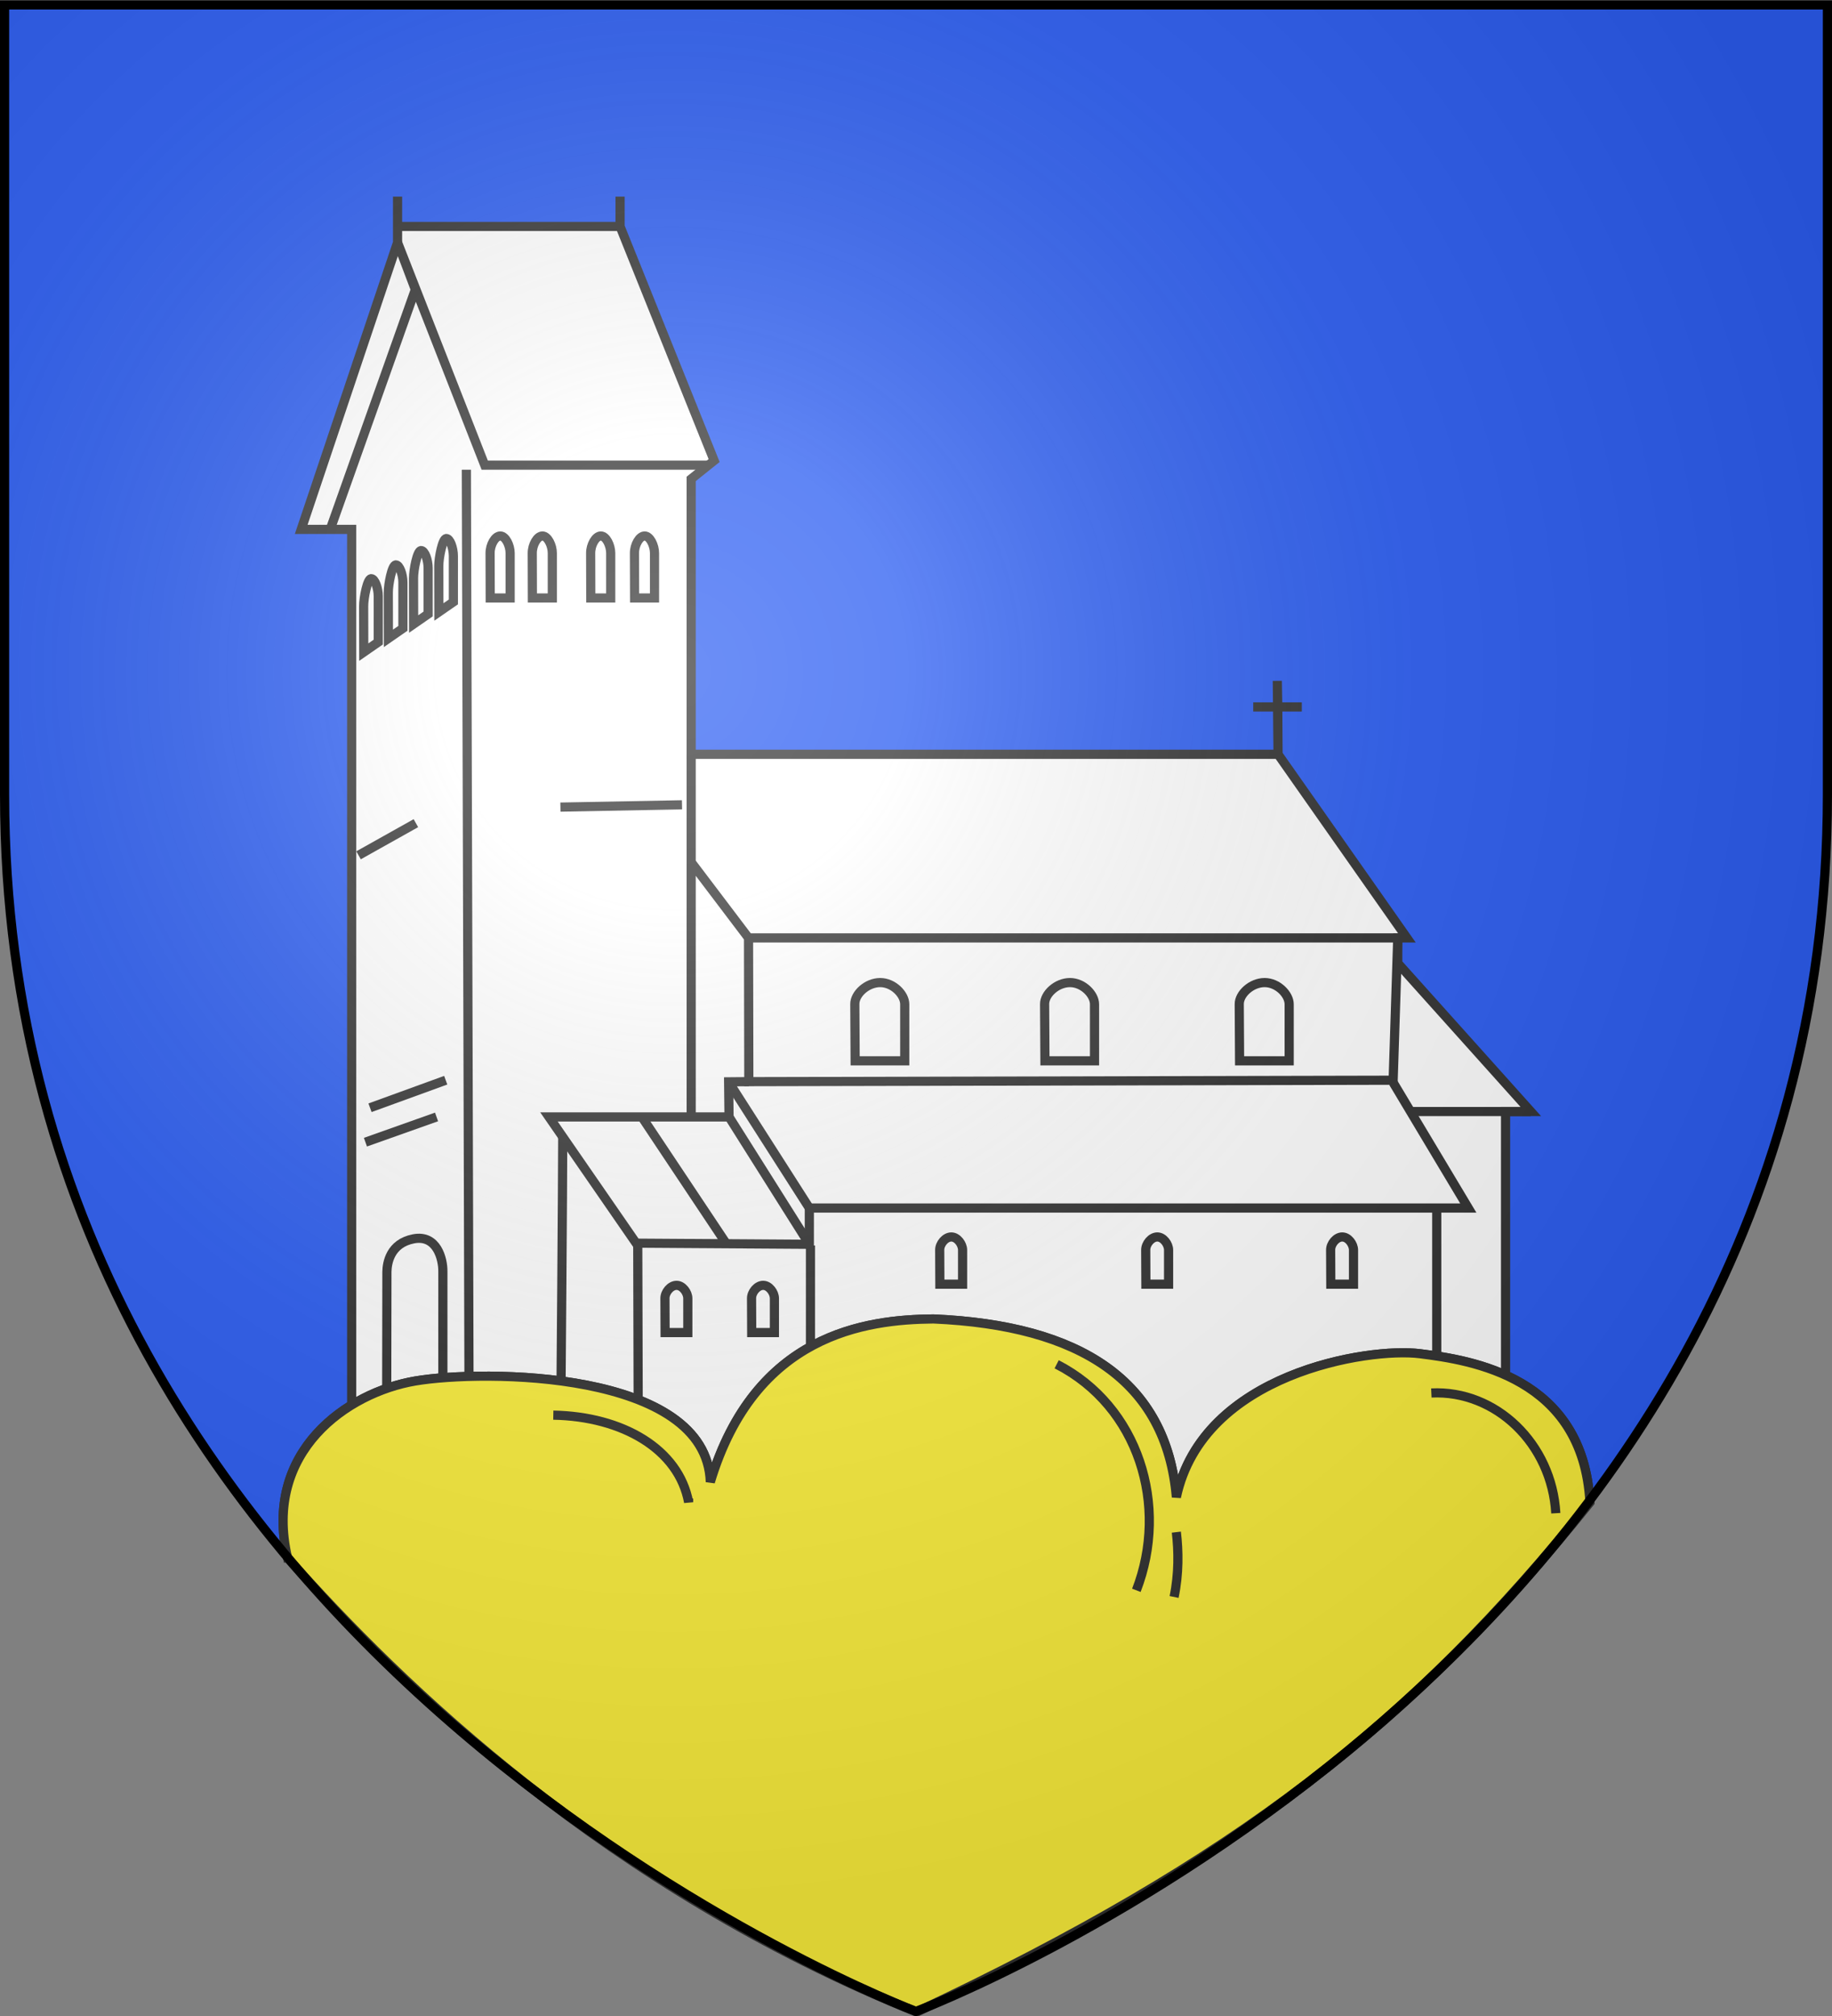 <svg xmlns="http://www.w3.org/2000/svg" xmlns:xlink="http://www.w3.org/1999/xlink" width="600" height="660" viewBox="-300 -300 600 660"><rect x="-300" y="-300" width="600" height="660" fill="#808080" stroke="none"/><defs><radialGradient id="h" gradientUnits="userSpaceOnUse" cx="-80" cy="-80" r="405"><stop style="stop-color:#fff;stop-opacity:.31" offset="0"/><stop style="stop-color:#fff;stop-opacity:.25" offset=".19"/><stop style="stop-color:#6b6b6b;stop-opacity:.125" offset=".6"/><stop style="stop-color:#000;stop-opacity:.125" offset="1"/></radialGradient><path id="a" d="M-298.5-298.5h597V-40C298.5 246.2 0 358.39 0 358.39S-298.5 246.2-298.5-40z"/></defs><use xlink:href="#a" style="fill:#2b5df2" width="600" height="660"/><g style="display:inline"><path d="m-159.859-225.864 62.592.202.2-8.925-.128 8.886 31.572 77.449-7.475 4.54.47 90.66 191.28.386 41.53 59.086c.319 1.342-3.578-1.228-2.903.926l.934 8.827 44.208 48.5-9.063-.293-.158 125.767c-95.117.149-190.235.315-285.353.498-8.404-9.532-16.662-19.245-25.168-28.656-22.335-1.032-44.474 2.022-66.44 5.246-2.69-.161-.903-5.405-1.66-7.305l.608-286.351-16.799-.088 31.96-94.246-.257-13.998.233 8.86z" style="fill:#fff;fill-opacity:1;stroke:none"/><path d="M-184.823-126.685h-16.53l31.556-93.92v-15.027 9.768h72.877v-9.768 9.768l30.804 76.638-7.513 6.011v90.163h192.204l-.094-15.399-.149-8.644.243 24.043 42.206 60.11h-3.005v8.264l43.576 48.573-8.264-.008v124.248l-283.997.751-25.395-28.993-30.073.077-38.446 5.624z" style="fill:none;stroke:#313131;stroke-width:3;stroke-linecap:butt;stroke-linejoin:miter;stroke-miterlimit:4;stroke-opacity:1;stroke-dasharray:none"/><path d="m-191.585-127.436 27.61-77.766-5.822-15.403 28.55 72.882h72.877M-147.258-146.22l.88 306.19M-182.57-19.992l18.783-10.519M-178.813 62.658l24.794-9.017M-180.315 73.928l23.29-8.265M-116.454-35.77l39.82-.752M-73.629-53.052V66.415v-84.153l18.783 24.795h212.622l-1.503 46.584-211.025.47-.094-47.054" style="fill:none;stroke:#313131;stroke-width:3;stroke-linecap:butt;stroke-linejoin:miter;stroke-miterlimit:4;stroke-opacity:1;stroke-dasharray:none"/><path d="m-54.752 54.111-6.613.059.133 11.493h-58.978l28.55 41.325 56.724.376V95.49h215.822l-24.613-41.098" style="fill:none;stroke:#313131;stroke-width:3;stroke-linecap:butt;stroke-linejoin:miter;stroke-miterlimit:4;stroke-opacity:1;stroke-dasharray:none"/><path d="M-115.702 72.106c0 14.276-.602 87.788-.602 87.788m25.395 28.992-.22-81.147M-34.56 107.74v80.532M170.548 95.49v91.893M162.238 63.895h39.114M110.443-68.558h15.91" style="fill:none;stroke:#313131;stroke-width:3;stroke-linecap:butt;stroke-linejoin:miter;stroke-miterlimit:4;stroke-opacity:1;stroke-dasharray:none"/><path d="m-89.406 66.227 27.423 41.137" style="fill:none;stroke:#313131;stroke-width:3;stroke-linecap:butt;stroke-linejoin:miter;stroke-miterlimit:4;stroke-opacity:1;stroke-dasharray:none"/><path d="m-173.366 163.616.084-47.285c.044-2.806 1.036-9.27 8.701-10.759 7.665-1.487 9.688 6.559 9.627 10.759l-.004 44.11" style="color:#000;fill:none;stroke:#313131;stroke-width:3;stroke-linecap:butt;stroke-linejoin:miter;stroke-miterlimit:4;stroke-opacity:1;stroke-dasharray:none;stroke-dashoffset:0;marker:none;visibility:visible;display:inline;overflow:visible;enable-background:accumulate"/><path d="M-82.171 136.254h7.437v-11.186c0-1.924-1.71-4.274-3.684-4.274-1.974 0-3.828 2.245-3.804 4.274zM-53.81 136.254h7.439v-11.186c0-1.924-1.711-4.274-3.685-4.274s-3.828 2.245-3.804 4.274z" style="color:#000;fill:none;stroke:#313131;stroke-width:3;stroke-linecap:butt;stroke-linejoin:miter;stroke-miterlimit:4;stroke-opacity:1;stroke-dasharray:none;stroke-dashoffset:0;marker:none;visibility:visible;display:inline;overflow:visible;enable-background:accumulate"/><path style="color:#000;fill:none;stroke:#313131;stroke-width:3;stroke-linecap:butt;stroke-linejoin:miter;stroke-miterlimit:4;stroke-opacity:1;stroke-dasharray:none;stroke-dashoffset:0;marker:none;visibility:visible;display:inline;overflow:visible;enable-background:accumulate" d="M7.817 120.418h7.438V109.23c0-1.923-1.711-4.273-3.685-4.273s-3.828 2.245-3.804 4.273z" id="e"/><path id="f" d="M-19.929 47.296H-3.69V28.757c0-3.187-3.736-7.082-8.045-7.082-4.31 0-8.358 3.72-8.305 7.082z" style="color:#000;fill:none;stroke:#313131;stroke-width:3;stroke-linecap:butt;stroke-linejoin:miter;stroke-miterlimit:4;stroke-opacity:1;stroke-dasharray:none;stroke-dashoffset:0;marker:none;visibility:visible;display:inline;overflow:visible;enable-background:accumulate"/><path id="g" d="M-139.447-104.235h6.523v-14.685c0-2.525-1.5-5.61-3.232-5.61-1.73 0-3.357 2.947-3.335 5.61z" style="color:#000;fill:none;stroke:#313131;stroke-width:3;stroke-linecap:butt;stroke-linejoin:miter;stroke-miterlimit:4;stroke-opacity:1;stroke-dasharray:none;stroke-dashoffset:0;marker:none;visibility:visible;display:inline;overflow:visible;enable-background:accumulate"/><path style="color:#000;fill:none;stroke:#313131;stroke-width:3;stroke-linecap:butt;stroke-linejoin:miter;stroke-miterlimit:4;stroke-opacity:1;stroke-dasharray:none;stroke-dashoffset:0;marker:none;visibility:visible;display:inline;overflow:visible;enable-background:accumulate" d="m-156.264-99.649 4.75-3.287v-15.027c0-2.584-1.077-5.74-2.32-5.74-1.243 0-2.478 6.302-2.462 9.027z" id="b"/><use style="stroke:#313131;stroke-width:3;stroke-miterlimit:4;stroke-dasharray:none" height="660" width="600" transform="translate(-24.606 13.149)" id="c" xlink:href="#b" y="0" x="0"/><use style="stroke:#313131;stroke-width:3;stroke-miterlimit:4;stroke-dasharray:none" height="660" width="600" transform="translate(8.077 -4.508)" id="d" xlink:href="#c" y="0" x="0"/><use style="stroke:#313131;stroke-width:3;stroke-miterlimit:4;stroke-dasharray:none" height="660" width="600" transform="translate(8.264 -4.696)" xlink:href="#d"/><path style="fill:none;stroke:#313131;stroke-width:3;stroke-linecap:butt;stroke-linejoin:miter;stroke-miterlimit:4;stroke-opacity:1;stroke-dasharray:none" d="m-61.232 65.663 26.296 41.7h.376M-61.365 54.17l26.429 41.32"/><use style="stroke:#313131;stroke-width:3;stroke-miterlimit:4;stroke-dasharray:none" height="660" width="600" transform="translate(67.47)" xlink:href="#e"/><use style="stroke:#313131;stroke-width:3;stroke-miterlimit:4;stroke-dasharray:none" height="660" width="600" transform="translate(128.034)" xlink:href="#e"/><use style="stroke:#313131;stroke-width:3;stroke-miterlimit:4;stroke-dasharray:none" height="660" width="600" transform="translate(62.157)" xlink:href="#f"/><use style="stroke:#313131;stroke-width:3;stroke-miterlimit:4;stroke-dasharray:none" height="660" width="600" transform="translate(125.909)" xlink:href="#f"/><use style="stroke:#313131;stroke-width:3;stroke-miterlimit:4;stroke-dasharray:none" height="660" width="600" transform="translate(13.813)" xlink:href="#g"/><use style="stroke:#313131;stroke-width:3;stroke-miterlimit:4;stroke-dasharray:none" height="660" width="600" transform="translate(32.938)" xlink:href="#g"/><use style="stroke:#313131;stroke-width:3;stroke-miterlimit:4;stroke-dasharray:none" height="660" width="600" transform="translate(47.282)" xlink:href="#g"/></g><path style="color:#000;fill:#fcef3c;stroke:#313131;stroke-width:3;stroke-linecap:butt;stroke-linejoin:miter;stroke-miterlimit:4;stroke-opacity:1;stroke-dasharray:none;stroke-dashoffset:0;marker:none;visibility:visible;display:inline;overflow:visible;enable-background:accumulate" d="M-205.809 210.043c-8.199-34.848 19.525-54.159 41.819-57.932 22.293-3.773 95.404-3.593 96.628 33.082 14.619-48.52 50.935-53.18 73.037-53.398 48.208 2.09 76.327 20.3 79.6 58.35 8.678-40.557 62.921-49.087 79.747-46.97 16.826 2.117 53.459 7.548 55.7 48.636C162.527 264.102 105.641 308.985.203 358.684c-101.106-40.774-169.24-107.153-206.012-148.641z"/><path style="color:#000;fill:#fcef3c;stroke:#313131;stroke-width:1;stroke-linecap:butt;stroke-linejoin:miter;stroke-miterlimit:4;stroke-opacity:1;stroke-dasharray:none;stroke-dashoffset:0;marker:none;visibility:visible;display:inline;overflow:visible;enable-background:accumulate" d="M-118.784 163.292c22.664.404 41.078 11.12 44.315 28.51v-1.214M46.067 146.638c26.913 13.75 36.828 46.303 26.104 74.003M85.265 201.594c.731 6.216.847 13.544-.738 21.227M168.782 156.037c21.128-1.016 39.451 16.607 40.761 39.363"/><path d="M-205.809 210.043c-8.199-34.848 19.525-54.159 41.819-57.932 22.293-3.773 95.404-3.593 96.628 33.082 14.619-48.52 50.935-53.18 73.037-53.398 48.208 2.09 76.327 20.3 79.6 58.35 8.678-40.557 62.921-49.087 79.747-46.97 16.826 2.117 53.459 7.548 55.7 48.636C162.527 264.102 105.641 308.985.203 358.684c-101.106-40.774-169.24-107.153-206.012-148.641z" style="color:#000;fill:#fcef3c;stroke:#313131;stroke-width:3;stroke-linecap:butt;stroke-linejoin:miter;stroke-miterlimit:4;stroke-opacity:1;stroke-dasharray:none;stroke-dashoffset:0;marker:none;visibility:visible;display:inline;overflow:visible;enable-background:accumulate"/><path d="M-118.784 163.292c22.664.404 41.078 11.12 44.315 28.51v-1.214M46.067 146.638c26.913 13.75 36.828 46.303 26.104 74.003M85.265 201.594c.731 6.216.847 13.544-.738 21.227M168.782 156.037c21.128-1.016 39.451 16.607 40.761 39.363" style="color:#000;fill:#fcef3c;stroke:#313131;stroke-width:3;stroke-linecap:butt;stroke-linejoin:miter;stroke-miterlimit:4;stroke-opacity:1;stroke-dasharray:none;stroke-dashoffset:0;marker:none;visibility:visible;display:inline;overflow:visible;enable-background:accumulate"/><use xlink:href="#a" style="fill:url(#h)" width="600" height="660"/><path d="M-298.5-298.39h597v258.5C298.5 246.31 0 358.5 0 358.5S-298.5 246.31-298.5-39.89z" style="fill:none;stroke:#000;stroke-width:3"/></svg>